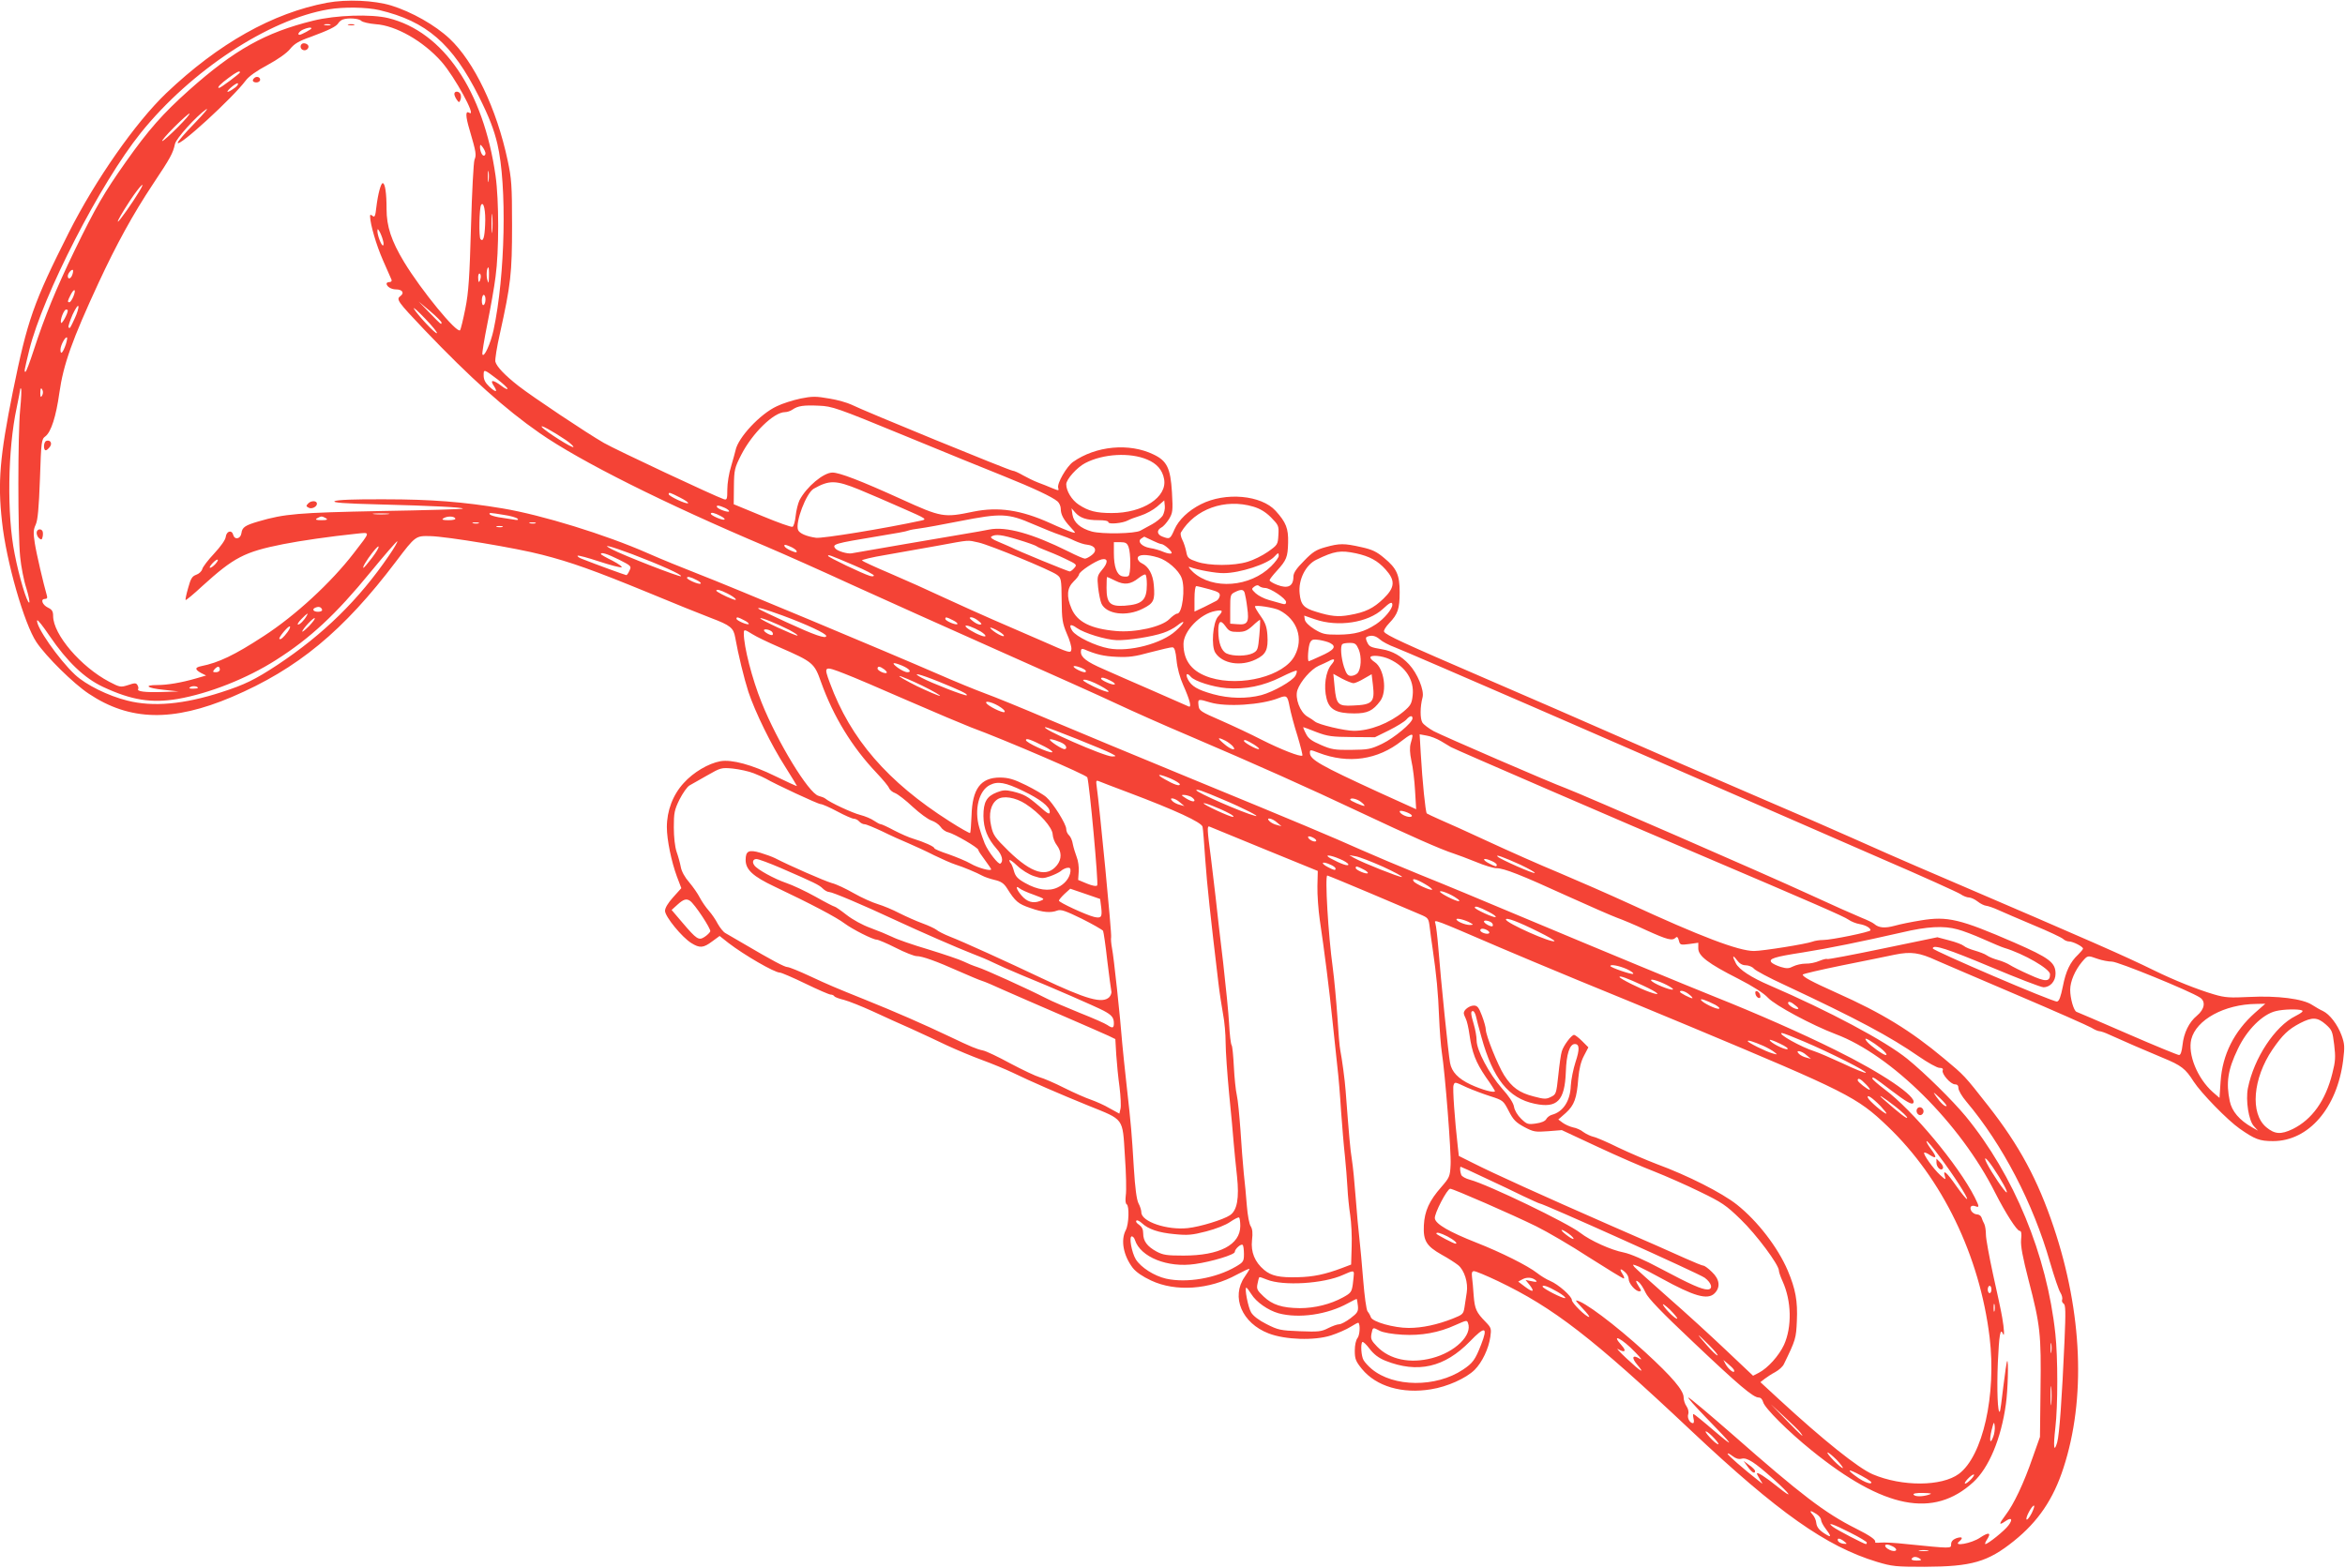 <?xml version="1.0" standalone="no"?>
<!DOCTYPE svg PUBLIC "-//W3C//DTD SVG 20010904//EN"
 "http://www.w3.org/TR/2001/REC-SVG-20010904/DTD/svg10.dtd">
<svg version="1.0" xmlns="http://www.w3.org/2000/svg"
 width="1280pt" height="856pt" viewBox="0 0 1280 856"
 preserveAspectRatio="xMidYMid meet">
<g transform="translate(0,856) scale(0.1,-0.1)"
fill="#f44336" stroke="none">
<path d="M1785 8545 c-297 -56 -592 -222 -878 -494 -167 -160 -385 -471 -531
-760 -194 -385 -226 -477 -306 -870 -71 -353 -83 -495 -59 -709 23 -217 121
-558 188 -658 53 -79 202 -226 285 -281 224 -150 459 -155 782 -18 358 153
608 359 896 740 106 140 107 140 187 138 90 -2 470 -65 611 -102 156 -40 280
-84 575 -205 137 -57 293 -120 346 -140 106 -40 123 -54 132 -106 16 -91 49
-226 72 -297 37 -111 125 -291 201 -409 35 -56 64 -103 64 -105 0 -3 -53 22
-117 53 -128 63 -239 93 -301 82 -65 -12 -147 -60 -200 -119 -59 -64 -92 -151
-92 -241 0 -69 25 -189 55 -270 l24 -63 -45 -50 c-28 -31 -44 -58 -44 -74 0
-31 93 -145 144 -176 45 -28 65 -27 113 9 l41 30 48 -38 c86 -66 251 -162 281
-162 8 0 71 -27 139 -60 68 -33 130 -60 138 -60 8 0 17 -4 20 -9 3 -5 27 -14
53 -20 26 -7 97 -35 158 -63 60 -28 155 -71 210 -95 55 -25 143 -66 195 -91
52 -24 138 -60 190 -79 52 -19 127 -50 165 -68 103 -50 262 -119 415 -181 198
-80 187 -64 200 -273 7 -96 9 -194 5 -217 -3 -26 -2 -45 5 -49 15 -9 12 -109
-5 -141 -29 -55 -13 -139 38 -206 18 -23 53 -47 100 -69 134 -63 319 -50 468
32 38 20 69 35 69 31 0 -3 -12 -23 -26 -43 -76 -110 -15 -253 131 -309 91 -35
250 -40 340 -11 37 12 85 33 107 47 22 14 41 24 43 22 11 -11 7 -68 -5 -83 -9
-11 -15 -39 -15 -69 0 -45 5 -58 39 -100 78 -95 220 -137 377 -111 89 14 191
60 238 106 41 41 77 116 86 181 6 43 5 49 -25 80 -52 53 -60 71 -66 144 -2 38
-7 84 -9 101 -3 25 0 33 11 33 9 0 67 -24 130 -54 303 -145 515 -308 1054
-816 476 -448 738 -633 1015 -717 83 -25 103 -27 260 -27 257 1 345 26 488
141 132 106 215 228 270 398 123 376 104 847 -53 1315 -87 259 -187 445 -357
662 -132 168 -129 165 -243 260 -181 151 -335 246 -586 358 -138 62 -184 87
-184 99 0 4 96 26 213 50 116 23 247 50 290 59 88 18 135 11 228 -32 30 -13
225 -97 434 -186 209 -89 394 -171 411 -181 17 -11 37 -19 44 -19 7 0 31 -8
54 -19 70 -32 197 -87 291 -126 102 -42 124 -59 169 -130 41 -63 185 -211 251
-257 83 -58 109 -68 182 -68 194 0 350 180 383 442 9 74 8 89 -9 136 -22 59
-64 114 -101 132 -14 6 -41 22 -60 34 -50 33 -189 51 -343 43 -105 -5 -132 -4
-192 14 -92 27 -219 78 -325 130 -163 80 -338 157 -1137 500 -216 92 -447 194
-515 225 -68 31 -312 137 -543 236 -231 99 -557 241 -725 315 -168 74 -498
218 -735 320 -447 193 -539 235 -550 254 -4 6 9 27 28 47 47 49 57 78 57 169
0 94 -16 130 -84 186 -41 35 -66 47 -126 60 -93 21 -118 21 -194 0 -51 -14
-71 -26 -118 -75 -42 -42 -58 -66 -58 -86 0 -53 -30 -68 -89 -45 -23 9 -41 20
-41 25 0 5 17 27 39 51 54 59 60 76 62 154 2 78 -11 111 -68 174 -78 86 -274
104 -408 36 -69 -35 -121 -85 -144 -137 -23 -53 -26 -55 -65 -40 -31 11 -34
35 -7 50 11 5 29 26 42 46 20 34 22 44 16 147 -8 131 -27 171 -101 206 -132
64 -314 47 -439 -41 -35 -25 -88 -117 -81 -141 5 -17 4 -17 -33 -2 -21 9 -56
23 -78 31 -21 8 -58 26 -81 39 -24 14 -49 25 -56 25 -16 0 -821 330 -881 361
-21 10 -75 26 -120 33 -74 13 -92 13 -158 0 -41 -9 -99 -27 -129 -42 -91 -42
-211 -171 -225 -240 -2 -10 -13 -49 -24 -87 -12 -37 -21 -94 -21 -127 0 -54
-2 -59 -20 -53 -46 15 -590 270 -654 307 -97 56 -386 249 -466 311 -75 59
-118 104 -126 132 -3 11 8 81 25 155 59 267 66 326 66 590 0 219 -3 256 -24
354 -60 283 -183 539 -317 665 -79 74 -206 146 -319 181 -92 28 -242 35 -350
15z m285 -40 c258 -61 399 -183 544 -472 56 -112 82 -179 101 -259 53 -227 43
-718 -21 -1016 -16 -74 -53 -155 -61 -132 -2 6 10 80 27 165 17 85 38 201 45
259 19 138 19 417 0 550 -66 465 -285 787 -585 861 -93 23 -286 17 -411 -14
-260 -64 -429 -158 -678 -380 -142 -127 -220 -215 -345 -392 -117 -166 -163
-244 -280 -485 -101 -209 -161 -355 -222 -542 -21 -65 -41 -118 -45 -118 -8 0
-7 5 21 120 74 299 389 912 608 1184 273 340 700 621 1026 675 82 14 206 12
276 -4z m-98 -59 c8 -7 42 -15 78 -18 111 -7 260 -92 360 -205 72 -82 194
-305 152 -279 -22 14 -22 -16 2 -96 35 -119 37 -134 26 -160 -5 -13 -14 -176
-19 -363 -8 -278 -13 -360 -31 -450 -12 -60 -25 -114 -29 -118 -18 -18 -211
217 -305 372 -70 116 -96 195 -96 290 0 87 -8 141 -21 141 -10 0 -26 -58 -35
-133 -5 -47 -9 -55 -20 -46 -11 9 -14 8 -14 -2 1 -44 34 -157 70 -239 23 -52
44 -101 47 -107 3 -7 -2 -13 -11 -13 -9 0 -16 -4 -16 -8 0 -16 25 -32 51 -32
35 0 48 -19 25 -36 -25 -18 -17 -29 130 -184 252 -264 442 -434 629 -564 221
-154 682 -385 1240 -621 94 -40 305 -134 470 -210 165 -75 523 -236 795 -357
272 -121 563 -251 645 -290 83 -39 260 -118 395 -175 370 -158 647 -282 935
-418 269 -127 441 -203 510 -225 22 -7 77 -28 122 -46 45 -19 95 -34 111 -34
41 0 131 -35 387 -152 121 -55 243 -108 270 -118 28 -10 101 -40 162 -69 115
-52 141 -59 160 -40 7 7 12 3 17 -16 6 -24 9 -25 56 -19 l50 7 0 -31 c0 -41
53 -82 219 -166 80 -41 139 -79 161 -103 39 -42 241 -150 370 -199 304 -114
681 -488 870 -865 57 -112 119 -209 134 -209 9 0 12 -14 8 -48 -3 -35 8 -93
41 -222 64 -245 69 -295 65 -596 l-3 -259 -39 -110 c-49 -143 -104 -258 -149
-317 -38 -50 -38 -59 1 -32 32 22 40 9 15 -24 -20 -28 -112 -102 -126 -102 -4
0 0 11 9 25 25 38 10 42 -38 10 -47 -32 -150 -50 -114 -21 25 21 16 29 -18 17
-17 -7 -26 -18 -26 -32 0 -24 5 -24 -244 1 -60 7 -124 10 -142 8 -18 -2 -31
-1 -29 3 7 11 -27 35 -105 74 -168 84 -300 185 -674 514 -126 110 -234 201
-240 201 -6 0 37 -48 94 -107 156 -160 167 -177 47 -75 -59 51 -110 92 -113
92 -4 0 -3 -11 0 -25 4 -14 2 -25 -3 -25 -17 0 -33 29 -26 49 4 12 0 30 -9 43
-9 12 -16 34 -16 49 0 38 -63 112 -209 246 -165 151 -341 283 -378 283 -4 0
13 -20 37 -45 24 -25 39 -45 34 -45 -17 0 -94 76 -94 92 0 21 -74 86 -119 105
-20 8 -52 28 -71 43 -51 40 -197 113 -332 166 -147 58 -222 101 -226 132 -4
25 67 162 84 162 16 0 339 -141 469 -205 61 -30 191 -106 289 -170 99 -63 184
-115 189 -115 5 0 2 11 -7 25 -19 29 -11 33 16 8 10 -9 18 -25 18 -36 0 -24
37 -67 58 -67 12 0 12 4 -2 25 -20 31 -20 41 0 24 9 -7 25 -32 36 -56 14 -31
88 -108 260 -270 250 -237 328 -303 358 -303 11 0 20 -10 24 -25 8 -32 137
-161 265 -264 393 -318 665 -372 882 -173 85 78 152 237 178 426 11 76 15 244
7 235 -3 -3 -12 -65 -21 -139 -8 -73 -17 -135 -19 -137 -12 -12 -17 119 -11
267 7 154 14 193 28 158 9 -23 7 27 -4 88 -5 32 -28 138 -50 236 -21 97 -39
195 -39 217 0 23 -4 49 -9 59 -5 9 -12 25 -15 35 -3 9 -14 17 -25 17 -11 0
-25 9 -31 19 -11 22 0 34 24 25 21 -8 20 -1 -5 49 -89 176 -340 477 -491 589
-37 28 -68 55 -68 60 0 12 11 5 100 -63 87 -66 117 -83 124 -70 21 33 -171
163 -427 289 -185 92 -431 200 -657 290 -162 65 -614 252 -1055 437 -192 81
-442 185 -555 230 -113 46 -257 107 -320 135 -159 71 -334 145 -930 390 -283
116 -632 262 -775 322 -143 61 -300 125 -350 143 -49 18 -164 65 -255 105
-278 121 -1146 484 -1305 545 -82 32 -208 83 -280 115 -229 101 -576 208 -790
244 -215 36 -391 50 -645 50 -167 1 -261 -3 -273 -10 -14 -8 48 -13 245 -18
282 -7 461 -16 454 -23 -3 -3 -204 -9 -448 -13 -452 -9 -525 -15 -668 -57 -72
-21 -88 -32 -92 -63 -4 -32 -37 -40 -45 -10 -8 29 -37 21 -41 -12 -2 -16 -27
-51 -63 -90 -33 -35 -62 -73 -65 -85 -3 -12 -18 -26 -33 -31 -22 -8 -30 -20
-44 -72 -10 -34 -16 -64 -14 -66 2 -2 44 32 92 77 172 156 229 186 440 228 96
19 255 42 399 57 80 8 81 16 -13 -106 -124 -161 -319 -341 -492 -453 -159
-104 -246 -145 -341 -164 -35 -7 -35 -18 -1 -37 l28 -14 -55 -16 c-80 -23
-156 -36 -211 -36 -78 0 -57 -17 34 -26 l82 -9 -90 -3 c-93 -3 -139 3 -131 16
3 4 1 14 -4 22 -7 12 -15 12 -50 0 -41 -13 -45 -13 -104 18 -154 81 -306 258
-306 359 0 25 -6 35 -27 45 -32 15 -44 48 -18 48 11 0 15 6 11 18 -18 62 -57
228 -66 286 -9 58 -8 74 5 102 11 24 17 87 23 249 7 207 8 217 30 233 31 24
58 108 76 237 22 156 70 290 214 601 97 209 188 375 297 539 96 144 109 168
120 219 6 30 116 151 170 189 17 11 -12 -23 -62 -75 -51 -52 -93 -101 -93
-107 0 -31 302 246 371 339 17 23 59 53 119 85 57 31 104 64 123 87 23 29 48
44 114 67 99 37 139 56 150 75 4 7 15 16 23 19 29 11 89 7 102 -7z m-169 -23
c-7 -2 -21 -2 -30 0 -10 3 -4 5 12 5 17 0 24 -2 18 -5z m-103 -18 c0 -5 -55
-35 -65 -35 -14 0 -3 18 18 28 24 11 47 15 47 7z m-390 -240 c0 -6 -105 -85
-114 -85 -14 0 7 22 52 55 44 33 62 41 62 30z m-25 -82 c-42 -31 -59 -33 -27
-3 19 17 37 28 40 25 4 -4 -2 -13 -13 -22z m-315 -218 c-41 -41 -79 -75 -84
-75 -6 0 23 34 64 75 41 41 79 75 84 75 6 0 -23 -34 -64 -75z m1680 -142 c0
-7 -4 -13 -9 -13 -10 0 -21 25 -21 48 1 15 3 14 15 -2 8 -11 15 -26 15 -33z
m17 -150 c-2 -16 -4 -5 -4 22 0 28 2 40 4 28 2 -13 2 -35 0 -50z m-1908 -60
c-33 -56 -109 -163 -115 -163 -6 0 22 48 69 120 53 79 88 112 46 43z m1889
-180 c-3 -71 -11 -94 -25 -79 -10 10 -7 171 3 187 14 23 26 -34 22 -108z m39
-35 c-2 -24 -4 -5 -4 42 0 47 2 66 4 43 2 -24 2 -62 0 -85z m-597 -49 c5 -16
5 -29 0 -29 -9 0 -30 55 -30 79 1 13 2 13 11 -2 6 -10 15 -32 19 -48z m579
-196 c-1 -42 -2 -44 -9 -21 -7 25 -3 68 6 68 2 0 4 -21 3 -47z m-2274 8 c-7
-23 -25 -29 -25 -8 0 14 21 39 28 33 2 -3 1 -14 -3 -25z m2228 -21 c-7 -28
-13 -25 -13 6 0 14 4 23 9 20 5 -3 7 -15 4 -26z m-2223 -100 c-7 -16 -16 -30
-21 -30 -12 0 -11 6 7 41 20 39 31 30 14 -11z m2250 -14 c0 -14 -4 -28 -10
-31 -6 -4 -10 7 -10 24 0 17 5 31 10 31 6 0 10 -11 10 -24z m-240 -127 c0 -14
-2 -12 -65 53 l-60 62 63 -53 c34 -29 62 -57 62 -62z m-2001 25 c-27 -58 -27
-59 -35 -51 -3 3 7 34 22 69 16 34 30 55 32 46 2 -9 -7 -38 -19 -64z m1976
-83 c-7 -7 -109 103 -126 134 -5 11 22 -13 61 -54 39 -40 68 -76 65 -80z
m-2015 124 c0 -18 -33 -78 -37 -67 -6 16 16 72 28 72 5 0 9 -2 9 -5z m-11
-186 c-16 -46 -29 -59 -29 -28 0 24 28 75 36 66 2 -2 -1 -19 -7 -38z m2359
-192 c28 -22 52 -44 52 -49 0 -6 -15 1 -34 16 -45 34 -64 34 -41 0 24 -37 13
-39 -24 -5 -22 21 -31 38 -31 61 0 36 0 36 78 -23z m-2608 -163 c-13 -136 -13
-676 0 -804 5 -52 20 -130 34 -172 13 -43 20 -78 15 -78 -12 0 -55 141 -79
266 -43 213 -38 570 11 798 10 49 19 94 19 99 0 6 2 8 5 5 3 -3 1 -54 -5 -114z
m123 103 c3 -8 1 -20 -4 -28 -6 -10 -9 -7 -9 14 0 29 5 35 13 14z m4703 -245
c214 -88 458 -188 542 -221 164 -66 266 -114 295 -139 9 -8 17 -26 17 -39 0
-32 15 -60 54 -102 30 -33 30 -33 6 -26 -14 4 -68 26 -120 50 -158 71 -280 89
-415 62 -164 -34 -174 -33 -400 70 -218 99 -333 143 -371 143 -49 0 -142 -78
-180 -151 -8 -17 -18 -56 -21 -86 -3 -30 -11 -57 -17 -59 -7 -3 -82 24 -166
59 l-155 64 1 97 c1 92 4 102 40 173 61 119 178 233 239 233 11 0 30 6 41 14
29 20 60 25 145 21 71 -3 96 -11 465 -163z m-1848 -24 c23 -16 42 -33 42 -38
0 -12 -153 85 -172 108 -14 18 57 -21 130 -70z m3174 -107 c53 -22 83 -57 92
-106 19 -99 -116 -187 -286 -186 -85 0 -127 11 -180 46 -38 25 -68 75 -68 111
0 27 59 93 104 116 98 51 245 59 338 19z m-1572 -164 c58 -24 165 -70 239
-103 128 -56 132 -59 100 -66 -198 -43 -541 -99 -575 -94 -51 7 -91 24 -98 43
-16 41 45 202 86 225 85 48 120 47 248 -5z m-979 -43 c28 -14 48 -28 45 -31
-8 -8 -106 38 -106 49 0 12 6 10 61 -18z m2635 -100 c-9 -13 -35 -34 -57 -46
-23 -13 -52 -29 -64 -35 -30 -17 -209 -20 -265 -5 -62 17 -99 49 -106 92 l-5
35 19 -22 c27 -31 63 -43 128 -43 34 0 54 -4 54 -11 0 -13 78 -6 107 10 10 6
41 17 69 26 29 9 69 31 90 49 l39 34 3 -30 c2 -16 -4 -40 -12 -54z m495 50
c37 -11 67 -29 97 -59 41 -42 43 -46 40 -96 -3 -52 -4 -54 -58 -92 -30 -21
-79 -45 -110 -54 -74 -23 -210 -23 -276 0 -47 16 -53 21 -59 55 -4 20 -13 49
-21 64 -8 16 -12 34 -8 41 77 128 240 187 395 141z m-2886 -6 c14 -6 25 -15
25 -19 0 -10 -58 10 -66 22 -7 12 10 11 41 -3z m-1837 -35 c-21 -2 -55 -2 -75
0 -21 2 -4 4 37 4 41 0 58 -2 38 -4z m632 -4 c36 -5 70 -15 75 -21 7 -7 0 -9
-25 -4 -19 3 -54 8 -78 12 -23 4 -45 11 -48 15 -7 11 -3 11 76 -2z m1183 -6
c18 -9 27 -18 20 -20 -12 -4 -73 23 -73 32 0 10 21 5 53 -12z m1707 -45 c58
-25 123 -51 145 -58 22 -7 58 -21 80 -32 22 -10 53 -21 70 -22 44 -5 56 -32
25 -56 -14 -11 -31 -20 -38 -20 -7 0 -47 17 -90 39 -197 98 -340 138 -432 120
-25 -5 -85 -16 -135 -24 -74 -12 -573 -98 -617 -106 -22 -4 -76 12 -88 26 -20
24 -5 28 225 66 109 18 161 27 175 33 8 3 35 8 60 11 25 3 124 21 220 40 225
44 262 43 400 -17z m-3860 32 c11 -7 4 -10 -25 -10 -29 0 -36 3 -25 10 8 5 20
10 25 10 6 0 17 -5 25 -10z m705 0 c4 -6 -11 -10 -37 -10 -31 0 -39 3 -28 10
20 13 57 13 65 0z m128 -27 c-7 -2 -21 -2 -30 0 -10 3 -4 5 12 5 17 0 24 -2
18 -5z m310 0 c-7 -2 -21 -2 -30 0 -10 3 -4 5 12 5 17 0 24 -2 18 -5z m-180
-20 c-7 -2 -21 -2 -30 0 -10 3 -4 5 12 5 17 0 24 -2 18 -5z m2816 -70 c47 -14
91 -30 97 -34 6 -5 28 -15 50 -23 21 -8 70 -28 107 -46 65 -31 67 -33 51 -51
-9 -11 -21 -19 -25 -19 -9 0 -292 116 -318 131 -9 4 -40 18 -69 30 -37 15 -49
25 -40 30 22 14 56 10 147 -18z m729 -3 c22 -11 45 -20 50 -20 16 0 62 -41 57
-50 -3 -5 -22 -2 -42 6 -20 9 -54 19 -76 22 -46 8 -71 37 -47 52 8 5 15 10 16
10 0 0 19 -9 42 -20z m-4164 -82 c-165 -242 -359 -432 -611 -599 -122 -80
-177 -107 -304 -148 -204 -66 -373 -82 -514 -46 -105 26 -226 86 -285 141 -90
84 -217 267 -207 297 2 6 32 -32 67 -84 97 -142 190 -231 292 -279 156 -73
265 -90 408 -66 172 30 379 112 537 213 186 118 327 249 515 479 78 95 144
171 147 169 2 -3 -18 -38 -45 -77z m3218 70 c62 -14 392 -150 427 -176 23 -17
25 -23 26 -138 1 -106 4 -126 28 -183 16 -35 27 -74 25 -86 -3 -23 -7 -22
-163 47 -88 38 -207 90 -265 115 -58 25 -175 78 -260 117 -85 40 -221 101
-303 136 -81 34 -149 66 -152 70 -2 4 55 18 128 30 72 13 200 35 282 50 185
34 163 32 227 18z m818 -24 c13 -34 13 -151 -1 -159 -5 -4 -21 -4 -34 -1 -29
8 -45 51 -45 127 l0 59 35 0 c29 0 37 -5 45 -26z m-1812 -22 c3 -10 -3 -10
-29 1 -18 7 -35 19 -37 25 -3 10 3 10 29 -1 18 -7 35 -19 37 -25z m-2317 -37
c-23 -30 -44 -55 -47 -55 -8 0 17 42 49 83 46 59 45 34 -2 -28z m1421 19 c152
-58 273 -112 265 -120 -6 -6 -315 114 -377 147 -60 31 -17 21 112 -27z m3950
5 c73 -16 118 -40 161 -88 54 -60 52 -98 -11 -159 -55 -53 -99 -75 -187 -90
-60 -11 -101 -7 -181 18 -68 20 -84 39 -90 100 -8 75 33 156 91 184 99 48 131
53 217 35z m-4024 -34 c67 -34 70 -36 58 -60 -6 -14 -14 -25 -17 -25 -5 0
-165 58 -243 89 -16 6 -26 14 -23 17 3 3 56 -11 116 -31 61 -20 117 -35 124
-32 6 2 -16 18 -50 36 -35 17 -63 33 -63 36 0 12 33 2 98 -30z m3602 20 c0 -8
-18 -33 -41 -56 -115 -115 -319 -130 -426 -33 -23 22 -30 33 -18 28 44 -16
143 -34 185 -33 87 0 240 50 276 90 21 23 24 23 24 4z m-2317 -52 c59 -25 107
-50 107 -55 0 -5 -10 -6 -22 -2 -40 12 -228 102 -228 109 0 8 5 7 143 -52z
m1659 43 c50 -15 112 -69 128 -112 21 -55 4 -194 -24 -194 -8 0 -27 -14 -43
-30 -41 -42 -186 -75 -292 -65 -136 12 -211 49 -242 122 -29 67 -25 113 11
148 17 16 30 34 30 39 0 15 88 73 123 82 36 8 37 -17 1 -59 -24 -29 -26 -36
-20 -94 4 -35 12 -74 18 -88 27 -59 138 -73 226 -28 60 30 67 45 60 129 -5 59
-29 102 -66 119 -12 5 -22 18 -22 27 0 22 47 24 112 4z m-5147 -36 c-10 -11
-23 -20 -28 -20 -6 0 0 11 13 25 27 29 42 25 15 -5z m5085 -111 c0 -86 -25
-109 -122 -116 -79 -5 -98 14 -98 97 0 33 1 60 3 60 2 0 22 -9 46 -21 49 -24
82 -20 126 15 17 13 33 22 37 19 5 -2 8 -27 8 -54z m-2457 24 c18 -9 27 -18
20 -20 -12 -4 -73 23 -73 32 0 10 21 5 53 -12z m3102 -43 c29 0 115 -58 115
-77 0 -11 -6 -14 -22 -9 -13 4 -45 13 -71 20 -26 7 -59 24 -73 37 -23 22 -24
24 -8 36 12 9 21 10 28 3 5 -5 20 -10 31 -10z m-304 -7 c50 -14 59 -20 57 -36
-2 -11 -10 -23 -18 -27 -8 -5 -39 -19 -67 -34 l-53 -25 0 69 c0 41 4 70 10 70
6 0 37 -8 71 -17z m-2631 -23 c46 -23 64 -45 26 -30 -37 14 -86 40 -86 45 0
10 22 4 60 -15z m2824 3 c3 -10 10 -46 14 -81 11 -79 2 -95 -53 -90 l-40 3 0
80 c0 75 1 80 25 92 34 17 48 16 54 -4z m806 -65 c0 -23 -44 -76 -89 -106 -65
-42 -114 -56 -207 -57 -73 0 -85 3 -130 30 -30 19 -50 39 -52 53 l-3 21 58
-20 c126 -44 290 -19 372 57 38 36 51 41 51 22z m-616 -30 c97 -50 133 -155
83 -248 -58 -111 -293 -171 -460 -120 -99 31 -147 90 -147 184 0 70 91 165
173 180 42 8 46 2 16 -30 -29 -31 -39 -162 -15 -198 39 -60 139 -76 221 -36
56 27 68 54 63 133 -3 44 -11 67 -36 102 -18 25 -32 49 -32 54 0 10 105 -6
134 -21z m-5226 4 c2 -7 -7 -12 -22 -12 -27 0 -35 15 -13 23 17 7 30 3 35 -11z
m2515 -33 c130 -48 237 -98 237 -111 0 -18 -65 5 -215 74 -82 38 -152 71 -154
74 -12 12 30 0 132 -37z m-2599 -1 c-13 -24 -37 -48 -47 -48 -6 0 2 14 18 30
31 32 41 38 29 18z m13 -56 c-20 -20 -37 -34 -37 -30 0 13 62 79 68 73 3 -3
-11 -22 -31 -43z m2374 32 c17 -8 28 -18 26 -21 -7 -7 -67 19 -67 29 0 11 7
10 41 -8z m247 -53 c31 -17 51 -30 44 -31 -15 0 -202 86 -202 94 0 8 89 -28
158 -63z m893 53 c17 -8 28 -18 25 -21 -7 -8 -66 17 -66 28 0 12 6 11 41 -7z
m140 -4 c19 -15 20 -19 8 -20 -9 0 -27 9 -40 20 -19 15 -20 19 -8 20 9 0 27
-9 40 -20z m1533 -79 c-7 -77 -9 -83 -35 -97 -34 -17 -108 -18 -143 -2 -29 13
-46 59 -46 125 0 54 13 61 40 23 18 -26 28 -30 66 -30 37 0 51 6 82 34 20 19
38 33 40 32 1 -2 0 -40 -4 -85z m-456 25 c-76 -70 -255 -117 -366 -96 -72 13
-178 64 -199 96 -21 33 -10 41 24 16 41 -29 159 -65 218 -67 62 -2 195 19 255
40 25 8 59 26 75 39 49 39 44 18 -7 -28z m-1066 -3 c35 -22 37 -36 1 -22 -37
14 -83 42 -83 51 0 9 42 -6 82 -29z m-3782 -3 c-22 -30 -39 -45 -45 -38 -6 6
45 68 56 68 6 0 1 -13 -11 -30z m3910 -21 c0 -11 -55 19 -73 40 -7 8 6 5 31
-8 23 -12 42 -26 42 -32z m-1264 19 c3 -5 4 -12 1 -14 -7 -7 -47 15 -47 25 0
11 38 2 46 -11z m-108 -11 c20 -13 87 -45 147 -71 183 -80 190 -86 227 -191
67 -187 169 -354 303 -495 34 -36 65 -73 68 -83 4 -9 18 -22 33 -27 15 -6 58
-39 96 -75 38 -35 84 -69 103 -75 18 -6 40 -21 49 -34 8 -13 27 -27 42 -30 35
-9 164 -84 164 -96 0 -5 16 -29 35 -54 19 -26 35 -49 35 -52 0 -12 -71 7 -112
31 -24 14 -78 36 -120 51 -43 14 -78 29 -78 33 0 9 -56 34 -115 52 -22 6 -69
27 -104 45 -35 19 -68 34 -73 34 -6 0 -22 9 -37 19 -15 11 -49 25 -76 32 -43
11 -164 67 -190 89 -6 5 -22 11 -37 15 -54 14 -224 293 -311 510 -52 129 -97
305 -97 377 0 23 3 23 48 -5z m3424 -28 c13 -12 51 -32 84 -44 32 -12 374
-160 759 -327 385 -168 878 -383 1095 -477 217 -95 577 -252 800 -349 223 -96
417 -184 432 -194 14 -10 35 -18 46 -18 10 0 32 -10 47 -22 15 -12 36 -22 46
-23 10 -1 40 -11 66 -23 26 -12 113 -49 193 -83 80 -33 152 -67 161 -75 8 -8
23 -14 33 -14 21 0 76 -28 76 -39 0 -4 -12 -18 -26 -32 -44 -41 -68 -91 -84
-174 -12 -58 -20 -81 -32 -83 -20 -4 -678 278 -678 290 0 24 82 -3 318 -102
143 -60 272 -110 286 -110 37 0 66 33 66 74 0 61 -33 86 -225 170 -297 129
-365 145 -510 121 -50 -8 -114 -21 -142 -29 -55 -15 -88 -12 -113 10 -8 7 -40
22 -70 34 -30 12 -163 71 -295 132 -221 102 -1229 541 -1319 575 -80 29 -673
286 -720 311 -27 15 -55 36 -62 47 -13 21 -13 86 1 138 10 38 -28 131 -74 180
-42 45 -91 73 -146 82 -65 11 -71 14 -83 40 -8 18 -8 25 1 29 25 10 46 5 69
-15z m-271 -20 c36 -19 22 -38 -55 -72 -32 -15 -60 -27 -62 -27 -9 0 -3 83 7
102 9 17 17 19 51 14 22 -4 49 -11 59 -17z m156 -36 c16 -40 13 -104 -7 -128
-7 -8 -23 -15 -35 -15 -18 0 -26 10 -39 49 -16 51 -21 113 -9 124 3 4 22 7 40
7 30 0 36 -5 50 -37z m-995 -57 c4 -43 18 -95 36 -135 37 -83 48 -126 30 -118
-7 3 -96 42 -198 87 -102 44 -222 97 -267 117 -92 40 -123 64 -123 94 0 16 4
19 18 14 65 -28 107 -38 177 -41 66 -3 99 1 185 25 58 15 112 28 120 27 11 -1
17 -20 22 -70z m1163 5 c88 -41 135 -114 126 -197 -5 -46 -11 -56 -50 -89 -78
-64 -183 -105 -271 -105 -50 0 -194 34 -213 51 -7 6 -25 18 -41 27 -40 24 -69
101 -54 145 17 48 74 113 116 132 20 9 45 20 54 25 33 19 40 10 15 -19 -31
-37 -43 -119 -26 -185 15 -60 54 -81 151 -81 72 0 102 14 142 68 39 53 21 178
-30 212 -13 8 -24 20 -24 25 0 16 62 11 105 -9z m-2661 -35 c40 -17 55 -36 29
-36 -11 0 -34 11 -53 25 -38 28 -27 32 24 11z m1002 -27 c3 -5 1 -9 -5 -9 -17
0 -61 23 -61 31 0 10 58 -10 66 -22z m-4726 6 c0 -9 -9 -15 -21 -15 -18 0 -19
2 -9 15 7 8 16 15 21 15 5 0 9 -7 9 -15z m3626 1 c10 -8 17 -16 14 -19 -8 -8
-50 11 -50 23 0 14 13 13 36 -4z m-214 -25 c40 -15 195 -81 343 -146 149 -65
304 -130 345 -146 187 -69 631 -260 635 -273 12 -36 62 -582 54 -590 -5 -6
-27 -2 -56 10 l-48 20 3 45 c2 25 -3 61 -11 80 -7 19 -17 50 -21 70 -3 21 -13
42 -21 49 -8 7 -15 22 -15 34 0 27 -72 142 -109 174 -14 13 -64 42 -110 65
-69 34 -96 41 -142 42 -106 0 -152 -61 -156 -209 -2 -49 -5 -91 -8 -94 -2 -2
-53 26 -112 64 -338 215 -541 450 -653 755 -35 94 -33 95 82 50z m2459 -10
c-16 -29 -120 -88 -186 -106 -81 -21 -176 -19 -263 5 -86 24 -118 43 -138 81
-15 30 -5 39 16 14 20 -24 121 -56 195 -62 104 -8 200 12 297 60 46 23 84 39
86 35 2 -4 -1 -16 -7 -27z m-1948 -32 c116 -47 161 -68 154 -75 -6 -6 -196 68
-247 96 -59 32 -14 22 93 -21z m2265 -9 c8 0 34 11 57 25 l42 24 7 -59 c11
-94 -2 -108 -111 -112 -79 -4 -89 6 -98 100 l-7 73 47 -26 c27 -14 55 -25 63
-25z m-2353 -14 c61 -30 103 -55 95 -55 -8 0 -64 24 -125 53 -60 30 -103 55
-95 55 8 0 65 -24 125 -53z m1028 27 c18 -9 27 -18 20 -20 -12 -4 -73 23 -73
32 0 10 21 5 53 -12z m-61 -25 c83 -44 54 -48 -35 -5 -50 25 -65 36 -48 36 13
1 50 -13 83 -31z m-4922 -14 c0 -2 -12 -4 -27 -4 -21 0 -24 3 -14 9 13 8 41 5
41 -5z m5959 -101 c6 -32 25 -104 43 -160 17 -57 29 -105 27 -108 -10 -9 -117
33 -222 86 -56 29 -156 76 -222 105 -113 49 -120 54 -123 83 -4 36 -2 36 64
16 87 -26 279 -14 374 24 43 17 48 13 59 -46z m-1575 -6 c16 -11 25 -22 18
-25 -13 -4 -88 33 -98 49 -11 18 44 2 80 -24z m2246 -59 c0 -24 -100 -107
-166 -139 -63 -30 -77 -32 -169 -33 -88 -1 -108 2 -165 27 -51 22 -69 35 -82
62 -10 19 -16 35 -14 35 2 0 35 -12 72 -27 61 -23 84 -26 194 -27 l125 -1 77
38 c42 21 84 47 94 58 19 22 34 25 34 7z m-1833 -112 c87 -35 172 -70 188 -79
30 -16 30 -16 5 -17 -42 0 -403 158 -363 160 6 0 83 -29 170 -64z m1833 16 c0
-4 -4 -22 -10 -41 -6 -23 -5 -51 4 -95 8 -33 17 -107 20 -163 l6 -101 -203 92
c-322 148 -377 179 -377 216 0 18 1 18 48 0 162 -62 322 -39 453 65 44 34 59
41 59 27z m155 -28 c22 -13 47 -28 55 -33 16 -10 950 -414 1355 -586 624 -266
792 -339 815 -356 14 -10 41 -21 60 -24 34 -6 60 -21 60 -34 0 -9 -214 -53
-259 -53 -19 0 -45 -4 -58 -9 -34 -13 -272 -51 -319 -51 -84 0 -292 79 -684
260 -107 49 -278 124 -380 167 -102 42 -275 119 -385 170 -110 51 -229 105
-265 120 -36 16 -68 31 -72 34 -7 7 -24 172 -33 329 l-6 103 38 -7 c21 -3 56
-17 78 -30z m-2163 -30 c29 -15 48 -29 41 -31 -16 -6 -143 53 -143 66 0 13 26
4 102 -35z m106 13 c15 -11 16 -27 2 -27 -14 0 -80 43 -80 52 0 8 60 -11 78
-25z m881 19 c15 -8 33 -22 40 -30 24 -29 -12 -19 -49 14 -38 32 -35 38 9 16z
m156 -21 c22 -14 33 -25 25 -25 -16 0 -80 36 -80 45 0 10 15 4 55 -20z m-2730
-157 c28 -11 57 -24 65 -29 49 -29 285 -139 299 -139 9 0 50 -18 91 -40 41
-22 82 -40 91 -40 9 0 22 -7 29 -15 7 -8 20 -15 29 -15 9 0 52 -18 97 -39 44
-22 109 -51 145 -66 35 -15 98 -44 139 -65 41 -20 93 -43 115 -50 42 -13 116
-44 149 -62 11 -6 40 -16 65 -22 35 -8 51 -19 68 -46 45 -72 61 -85 126 -107
70 -25 112 -28 149 -14 19 7 45 -2 133 -45 60 -30 112 -60 116 -66 3 -7 14
-80 23 -163 10 -82 20 -157 22 -166 3 -9 -3 -24 -11 -33 -38 -37 -125 -12
-370 104 -183 87 -429 199 -499 226 -33 13 -66 30 -75 38 -9 7 -43 23 -76 35
-33 12 -89 37 -125 55 -36 19 -89 41 -119 50 -30 9 -88 35 -130 59 -42 24 -96
50 -121 56 -39 11 -233 96 -310 136 -14 7 -49 20 -79 29 -64 19 -81 10 -81
-39 0 -53 40 -90 159 -146 198 -94 337 -167 383 -202 42 -31 152 -87 173 -87
8 0 56 -20 105 -45 49 -25 100 -45 113 -45 31 0 109 -28 232 -83 55 -24 111
-48 125 -52 14 -4 68 -27 120 -51 52 -23 194 -85 315 -137 121 -52 236 -103
256 -112 l37 -18 5 -86 c3 -47 11 -127 18 -177 6 -50 9 -103 5 -118 l-6 -26
-53 29 c-28 17 -74 37 -102 47 -27 9 -93 38 -145 64 -53 27 -114 53 -136 59
-21 6 -93 40 -159 75 -66 36 -133 68 -150 71 -34 7 -67 21 -180 75 -143 68
-296 135 -465 203 -159 64 -195 79 -300 128 -58 27 -112 49 -121 49 -16 0 -84
36 -242 129 -43 25 -87 51 -98 57 -11 6 -29 29 -41 50 -11 22 -33 54 -49 72
-16 18 -38 50 -49 71 -11 22 -37 59 -58 84 -24 27 -42 60 -46 84 -4 21 -14 58
-23 83 -9 27 -15 80 -15 133 0 78 3 95 31 152 18 35 42 70 55 77 13 7 57 32
97 55 72 41 76 43 139 37 36 -4 88 -15 115 -26z m2276 -29 c27 -12 49 -26 49
-31 0 -12 -31 -2 -83 28 -52 29 -33 31 34 3z m-231 -76 c255 -96 400 -163 404
-187 3 -12 9 -93 15 -181 10 -140 27 -297 72 -675 6 -52 18 -127 25 -167 8
-40 14 -110 14 -156 0 -46 9 -171 19 -278 11 -107 22 -228 25 -269 4 -41 11
-123 18 -181 13 -121 1 -188 -39 -214 -36 -24 -163 -63 -230 -70 -112 -12
-253 35 -253 86 0 11 -7 34 -16 50 -10 21 -18 81 -25 192 -12 196 -14 224 -39
447 -11 96 -21 200 -24 230 -11 144 -47 480 -56 522 -5 26 -7 53 -5 61 5 11
-63 712 -79 825 -4 29 -3 33 12 27 9 -4 82 -32 162 -62z m-576 9 c94 -45 146
-86 146 -114 0 -17 -10 -12 -57 30 -67 57 -82 65 -145 81 -39 9 -54 8 -87 -5
-56 -22 -73 -53 -73 -129 1 -69 21 -121 72 -179 30 -33 39 -69 20 -81 -10 -6
-65 63 -85 110 -7 17 -21 56 -30 88 -28 97 -2 201 58 231 43 22 84 15 181 -32z
m1091 -47 c112 -47 213 -99 175 -89 -67 17 -320 128 -320 140 0 8 35 -4 145
-51z m-174 15 c10 -6 19 -15 19 -20 0 -11 -26 -3 -55 17 -18 12 -18 13 -2 13
10 0 27 -5 38 -10z m-903 -39 c76 -49 147 -129 148 -167 1 -18 11 -44 23 -59
26 -35 27 -75 1 -108 -55 -70 -138 -46 -264 76 -76 75 -85 87 -96 138 -15 66
-2 119 33 144 32 23 99 12 155 -24z m843 8 l24 -20 -25 7 c-14 3 -32 12 -40
20 -25 24 14 18 41 -7z m990 1 c13 -10 20 -19 16 -20 -12 0 -77 28 -77 34 0
14 40 4 61 -14z m-723 -60 c20 -10 30 -19 22 -20 -17 0 -160 66 -160 74 0 7
90 -28 138 -54z m998 -11 c3 -5 -2 -9 -11 -9 -21 0 -55 18 -55 30 0 11 57 -8
66 -21z m-735 -40 l24 -20 -25 7 c-14 3 -32 12 -40 20 -25 24 14 18 41 -7z
m-67 -146 l289 -118 -2 -83 c-1 -46 5 -129 13 -185 24 -160 53 -388 70 -557 9
-85 21 -195 26 -245 6 -49 15 -157 20 -240 6 -82 15 -193 21 -245 5 -52 12
-131 14 -174 2 -44 9 -111 15 -150 6 -39 10 -116 8 -171 l-3 -99 -50 -19 c-93
-35 -157 -48 -239 -50 -102 -3 -147 7 -186 40 -51 43 -73 97 -66 162 5 40 2
62 -7 76 -8 11 -17 61 -21 110 -4 50 -11 131 -17 180 -5 50 -13 155 -18 235
-6 80 -14 166 -20 191 -6 26 -13 95 -16 154 -3 59 -8 112 -12 118 -5 7 -11 59
-14 117 -3 58 -18 206 -32 330 -15 124 -34 288 -42 365 -9 77 -20 172 -25 210
-21 158 -22 178 -8 172 7 -3 143 -59 302 -124z m280 46 c-6 -11 -44 8 -44 21
0 6 10 5 25 -2 13 -6 22 -15 19 -19z m130 -99 c25 -10 46 -24 46 -30 0 -11
-40 3 -96 33 -42 23 -5 21 50 -3z m235 -42 c63 -29 109 -54 103 -56 -11 -3
-215 78 -261 104 l-26 15 35 -6 c19 -3 86 -29 149 -57z m750 11 c46 -22 82
-42 78 -45 -5 -6 -185 73 -202 89 -16 15 33 -3 124 -44z m-4037 -18 c184 -80
209 -92 229 -112 10 -10 26 -19 35 -19 17 0 183 -70 354 -150 146 -68 353
-158 428 -187 35 -13 85 -34 111 -47 26 -13 96 -44 156 -69 165 -67 405 -172
449 -195 45 -24 56 -38 56 -69 0 -27 -8 -28 -36 -9 -11 8 -79 38 -150 66 -71
29 -154 64 -184 80 -104 53 -335 158 -375 170 -22 7 -56 21 -76 31 -20 10
-106 39 -190 65 -85 25 -174 56 -199 69 -25 12 -78 34 -119 49 -42 15 -97 45
-130 71 -32 25 -61 45 -65 45 -4 0 -51 24 -104 54 -54 30 -126 64 -162 76 -62
21 -157 73 -172 95 -14 18 -8 35 11 35 11 0 70 -22 133 -49z m1381 -44 c42
-14 52 -14 89 -1 23 8 49 21 58 28 8 8 24 16 35 18 16 2 19 -2 18 -20 -4 -35
-31 -69 -70 -87 -47 -23 -110 -14 -177 24 -40 22 -53 36 -61 64 -5 19 -13 39
-17 43 -5 4 -8 12 -8 18 0 5 19 -8 43 -31 24 -23 63 -47 90 -56z m2502 81 c14
-6 25 -15 25 -20 0 -11 -7 -10 -40 7 -47 24 -34 36 15 13z m-880 -20 c14 -6
25 -15 25 -20 0 -11 -7 -10 -40 7 -47 24 -34 36 15 13z m176 -24 c17 -8 28
-18 25 -21 -7 -8 -66 17 -66 28 0 12 6 11 41 -7z m37 -130 c125 -53 248 -105
273 -116 45 -19 47 -21 53 -71 3 -29 11 -81 16 -117 21 -144 30 -241 35 -370
3 -74 10 -162 15 -195 18 -115 52 -547 48 -614 -3 -64 -6 -70 -51 -122 -65
-74 -91 -130 -95 -209 -4 -84 14 -113 97 -160 35 -19 75 -45 90 -57 34 -27 56
-97 47 -150 -3 -21 -9 -56 -12 -79 -6 -38 -9 -41 -64 -63 -84 -33 -166 -51
-241 -51 -80 0 -197 33 -206 58 -3 9 -11 24 -18 32 -7 8 -17 84 -24 170 -7 85
-16 189 -21 230 -5 41 -14 140 -20 220 -6 80 -15 174 -21 210 -9 56 -15 125
-34 375 -4 57 -20 175 -29 220 -4 17 -11 100 -16 185 -6 85 -17 205 -25 265
-25 181 -44 505 -30 505 3 0 108 -43 233 -96z m299 50 c25 -14 42 -28 40 -31
-7 -7 -93 32 -101 46 -12 19 15 12 61 -15z m-2134 -59 c61 -23 62 -23 34 -34
-38 -15 -72 -5 -102 31 -28 33 -34 58 -10 38 8 -7 43 -23 78 -35z m368 -70 c6
-52 0 -60 -39 -51 -42 10 -192 79 -192 89 0 4 14 21 31 37 l31 28 82 -28 81
-28 6 -47z m1941 50 c13 -8 17 -15 10 -15 -18 0 -102 43 -102 52 0 10 61 -14
92 -37z m-4186 -13 c25 -16 116 -154 111 -167 -3 -7 -17 -21 -31 -30 -32 -21
-43 -14 -122 79 l-58 68 32 29 c33 30 49 34 68 21z m4357 -59 c29 -14 47 -28
40 -30 -11 -4 -113 43 -113 52 0 11 23 4 73 -22z m-96 -62 c17 -10 16 -10 -4
-11 -26 0 -73 20 -73 31 0 9 50 -4 77 -20z m370 -48 c51 -25 91 -48 88 -51
-13 -13 -265 99 -265 118 0 13 67 -12 177 -67z m-210 -86 c84 -36 275 -116
425 -178 150 -61 424 -174 608 -251 863 -361 916 -387 1083 -547 299 -285 503
-707 557 -1151 38 -315 -37 -650 -168 -747 -94 -69 -310 -70 -470 -2 -79 34
-269 186 -510 408 l-103 95 23 18 c13 10 39 27 58 37 20 11 41 30 47 43 65
133 67 142 71 236 5 109 -7 174 -50 276 -54 126 -164 269 -277 359 -82 65
-270 160 -436 221 -55 21 -149 61 -210 90 -60 30 -123 57 -139 60 -16 4 -40
16 -54 26 -13 11 -38 22 -56 25 -17 4 -42 15 -56 25 l-24 18 41 36 c46 42 60
79 68 189 5 53 14 91 31 123 l24 46 -34 34 c-19 19 -39 34 -44 34 -14 0 -58
-58 -67 -90 -5 -14 -13 -72 -19 -130 -11 -102 -12 -105 -41 -119 -26 -13 -37
-12 -94 3 -78 20 -118 49 -161 116 -34 54 -100 217 -100 250 0 10 -9 44 -21
75 -17 45 -25 55 -44 55 -24 0 -55 -23 -55 -41 0 -6 5 -19 11 -31 6 -11 15
-50 20 -87 14 -98 34 -150 89 -231 28 -39 50 -74 50 -77 0 -12 -71 7 -133 36
-68 32 -103 69 -112 118 -9 47 -50 448 -64 628 -5 61 -12 120 -16 133 -8 25
-16 27 352 -131z m-41 131 c3 -5 4 -12 1 -14 -7 -7 -47 15 -47 25 0 11 38 2
46 -11z m2539 -32 c28 -7 91 -31 140 -53 50 -22 101 -44 115 -48 107 -32 250
-115 250 -144 0 -42 -24 -43 -111 -3 -46 20 -95 45 -109 54 -14 9 -43 21 -65
27 -22 6 -49 17 -60 25 -11 8 -41 19 -65 26 -25 7 -52 18 -61 26 -8 7 -44 21
-80 30 l-64 17 -299 -62 c-164 -34 -300 -60 -303 -57 -3 3 -22 -2 -42 -10 -20
-9 -54 -16 -75 -15 -22 0 -52 -7 -68 -15 -23 -12 -35 -13 -68 -3 -22 7 -45 18
-51 25 -16 20 16 30 171 54 140 22 325 60 540 109 139 33 230 38 305 17z
m-2565 -6 c8 -5 12 -12 8 -15 -9 -9 -48 4 -48 16 0 12 21 11 40 -1z m1409
-190 c15 0 36 -8 45 -19 9 -10 83 -50 164 -87 399 -187 577 -282 736 -392 49
-34 100 -62 112 -62 16 0 22 -5 18 -14 -7 -18 43 -76 67 -76 13 0 19 -7 19
-21 0 -12 19 -45 43 -73 198 -235 365 -556 457 -878 23 -79 48 -153 57 -166 8
-13 12 -30 9 -38 -3 -7 1 -17 8 -21 11 -7 12 -43 5 -203 -14 -317 -28 -512
-40 -555 -18 -61 -22 -24 -10 80 14 118 14 386 0 513 -46 431 -226 866 -489
1187 -73 88 -223 236 -319 314 -121 98 -427 261 -751 401 -101 43 -168 87
-185 121 -21 40 -18 49 6 17 14 -19 30 -28 48 -28z m1921 35 c23 -8 58 -15 78
-15 33 0 423 -159 480 -196 33 -21 26 -64 -16 -99 -44 -36 -72 -95 -79 -161
-4 -35 -10 -54 -19 -54 -7 0 -134 52 -281 116 -147 64 -273 118 -279 120 -15
7 -34 73 -34 120 0 46 26 106 64 152 32 37 30 37 86 17z m-2570 -56 c25 -12
40 -23 34 -26 -11 -4 -124 35 -124 43 0 11 50 1 90 -17z m89 -90 c86 -40 105
-60 35 -35 -50 17 -164 74 -164 82 0 9 41 -6 129 -47z m146 -6 c37 -22 10 -21
-44 1 -30 12 -56 27 -59 34 -4 12 59 -9 103 -35z m106 -43 c13 -10 20 -19 16
-20 -11 0 -67 29 -67 35 0 12 30 3 51 -15z m142 -56 c17 -10 27 -19 20 -21
-13 -5 -88 31 -98 47 -7 11 27 0 78 -26z m438 -4 c17 -13 19 -19 9 -19 -16 0
-50 22 -50 33 0 12 18 6 41 -14z m2507 -40 c-113 -101 -177 -227 -187 -374
l-6 -90 -37 32 c-84 75 -137 206 -117 288 27 107 181 191 354 193 l50 1 -57
-50z m256 14 c11 -4 1 -13 -34 -31 -113 -56 -227 -230 -260 -394 -13 -66 4
-177 33 -208 l22 -24 -32 18 c-70 40 -110 87 -122 143 -21 101 -11 171 44 285
49 104 135 190 208 207 40 10 120 12 141 4z m-4508 -31 c3 -16 17 -67 30 -114
63 -229 148 -335 291 -365 123 -26 164 16 170 174 3 97 21 152 49 152 26 0 27
-29 4 -98 -12 -37 -24 -95 -26 -130 -3 -83 -42 -142 -102 -158 -12 -3 -27 -14
-32 -24 -6 -11 -27 -20 -57 -24 -43 -6 -49 -4 -80 26 -19 18 -36 46 -39 66 -4
22 -28 58 -66 100 -70 80 -138 208 -138 262 0 20 -7 59 -15 86 -17 58 -19 74
-5 74 5 0 12 -12 16 -27z m4638 -45 c35 -31 38 -38 47 -112 8 -67 7 -90 -10
-156 -37 -149 -111 -252 -216 -304 -65 -31 -98 -29 -145 10 -89 75 -73 266 34
424 55 80 86 110 151 144 66 34 94 33 139 -6z m-2848 -94 c144 -61 352 -166
338 -171 -5 -2 -62 21 -125 51 -63 29 -132 59 -154 66 -74 23 -209 99 -178
100 7 0 60 -21 119 -46z m-90 -42 c-17 -4 -96 37 -96 50 0 4 25 -5 56 -20 32
-15 49 -28 40 -30z m478 29 c46 -32 74 -61 59 -61 -13 0 -84 51 -102 73 -20
25 -5 21 43 -12z m-609 -11 c22 -10 49 -25 60 -34 19 -15 19 -15 -10 -7 -36
10 -135 59 -135 67 0 7 32 -3 85 -26z m236 -51 l24 -20 -25 7 c-14 3 -32 12
-40 20 -25 24 14 18 41 -7z m324 -159 c16 -16 25 -30 21 -30 -11 0 -66 43 -66
52 0 16 17 8 45 -22z m-2178 -17 c32 -14 90 -36 128 -48 69 -22 71 -24 100
-80 25 -49 39 -63 85 -88 51 -27 60 -28 130 -23 l75 6 195 -91 c107 -50 247
-111 310 -135 63 -25 175 -74 248 -110 120 -58 143 -73 224 -152 85 -82 208
-247 208 -279 0 -8 9 -34 20 -58 49 -108 52 -249 8 -347 -28 -60 -88 -127
-138 -153 l-31 -16 -147 139 c-81 77 -223 207 -317 289 -93 82 -176 157 -184
166 -12 16 -11 16 24 2 20 -9 76 -38 123 -64 178 -98 253 -120 291 -82 33 33
28 77 -15 117 -19 19 -40 34 -46 34 -6 0 -50 18 -97 39 -47 22 -232 103 -411
181 -367 161 -639 284 -751 341 l-76 38 -6 53 c-16 140 -29 319 -23 333 7 19
5 20 73 -12z m2618 -101 c-7 -7 -33 17 -57 52 -19 28 -17 27 20 -8 23 -22 40
-42 37 -44z m-360 -1 c21 -23 36 -41 31 -41 -12 0 -94 70 -100 86 -9 23 23 2
69 -45z m83 -4 c34 -27 62 -53 62 -59 0 -9 -45 26 -129 100 -43 38 -1 12 67
-41z m238 -270 c78 -103 157 -227 151 -233 -3 -3 -29 29 -58 70 -53 76 -76 96
-63 54 6 -21 4 -20 -26 7 -38 35 -94 114 -87 122 3 2 17 -3 31 -13 38 -24 40
-13 5 34 -17 23 -27 42 -22 42 4 0 36 -37 69 -83z m292 -60 c47 -69 84 -137
75 -137 -9 0 -82 107 -108 159 -22 44 -3 31 33 -22z m-2772 -58 c71 -33 166
-78 210 -100 45 -21 84 -39 87 -39 19 0 875 -385 902 -406 39 -29 47 -64 15
-64 -31 0 -94 28 -252 112 -97 52 -167 82 -205 90 -69 13 -183 65 -237 107
-67 53 -504 264 -602 290 -23 6 -45 18 -48 27 -7 17 -8 44 -3 44 2 0 62 -27
133 -61z m-1336 -262 c0 -103 -113 -162 -310 -162 -90 0 -111 3 -147 22 -51
28 -73 57 -73 99 0 22 -7 36 -22 47 -13 8 -20 18 -15 23 4 4 17 -2 30 -14 35
-33 91 -52 179 -60 70 -7 95 -5 172 15 54 14 107 35 131 52 22 15 43 26 48 24
4 -2 7 -23 7 -46z m1819 -68 c2 -7 -10 -2 -27 10 -44 31 -53 50 -12 24 19 -12
36 -27 39 -34z m-689 11 c35 -18 60 -40 45 -40 -10 0 -105 50 -105 55 0 10 22
4 60 -15z m-1705 -20 c30 -93 178 -153 328 -131 92 13 217 51 217 66 0 16 35
47 43 38 4 -3 7 -26 7 -49 0 -40 -3 -45 -44 -69 -109 -64 -268 -91 -381 -66
-65 15 -137 61 -165 105 -23 38 -39 126 -22 126 6 0 14 -9 17 -20z m1195 -184
c0 -7 -3 -34 -6 -59 -6 -41 -11 -47 -53 -70 -69 -38 -155 -59 -236 -59 -96 1
-150 18 -198 64 -35 33 -39 41 -33 69 3 18 8 34 10 36 1 2 20 -4 41 -13 88
-36 310 -23 417 26 51 23 58 24 58 6z m995 -38 c7 -7 -2 -8 -24 -3 l-34 7 22
-27 c30 -39 19 -43 -25 -10 l-37 28 24 13 c24 13 56 10 74 -8z m115 -60 c30
-17 49 -33 43 -35 -12 -4 -123 53 -123 63 0 11 30 1 80 -28z m2370 12 c0 -11
-4 -20 -10 -20 -5 0 -10 9 -10 20 0 11 5 20 10 20 6 0 10 -9 10 -20z m-4040
-25 c27 -44 92 -89 149 -105 112 -30 267 -7 379 55 25 14 46 24 48 23 1 -2 4
-19 6 -37 3 -31 -2 -39 -40 -68 -24 -18 -52 -33 -62 -33 -11 0 -38 -10 -60
-21 -37 -19 -53 -21 -155 -17 -106 4 -119 7 -182 39 -42 21 -73 45 -84 64 -17
29 -37 135 -26 135 3 0 15 -16 27 -35z m2325 -134 c-7 -6 -64 49 -77 74 -6 11
10 0 36 -24 25 -25 43 -47 41 -50z m1732 42 c-3 -10 -5 -2 -5 17 0 19 2 27 5
18 2 -10 2 -26 0 -35z m-2874 -66 c25 -66 -70 -159 -197 -192 -119 -31 -230
-8 -299 63 -32 33 -36 42 -31 70 8 37 6 37 46 16 18 -9 68 -18 123 -21 102 -6
199 11 290 53 61 27 62 27 68 11z m72 -117 c-33 -85 -46 -102 -100 -138 -147
-98 -379 -96 -498 4 -18 15 -37 36 -44 48 -13 22 -17 88 -7 99 4 4 22 -13 40
-37 23 -30 49 -50 86 -65 176 -70 323 -37 462 106 82 85 99 80 61 -17z m1245
-5 c30 -30 50 -55 45 -55 -6 0 -32 25 -58 55 -27 30 -47 55 -45 55 2 0 28 -25
58 -55z m-403 -39 c33 -34 39 -44 21 -33 -37 23 -44 5 -12 -33 46 -54 22 -41
-56 32 -41 38 -62 62 -47 52 35 -21 47 -11 20 19 -66 73 1 40 74 -37z m2270 2
c-2 -13 -4 -3 -4 22 0 25 2 35 4 23 2 -13 2 -33 0 -45z m-1735 -93 c4 -5 5
-11 3 -14 -7 -6 -35 20 -47 43 l-11 21 24 -20 c13 -11 27 -24 31 -30z m1735
-187 c-2 -24 -4 -5 -4 42 0 47 2 66 4 43 2 -24 2 -62 0 -85z m-1369 -160 c25
-34 7 -18 -78 69 l-85 87 75 -69 c41 -38 81 -77 88 -87z m1052 -22 c-17 -46
-23 -22 -9 36 12 47 14 49 17 22 2 -16 -2 -43 -8 -58z m-1500 -40 c0 -5 -16 5
-35 24 -19 19 -35 38 -35 44 0 5 16 -5 35 -24 19 -19 35 -38 35 -44z m126 -80
c30 8 71 -19 174 -111 97 -87 112 -114 24 -43 -68 55 -114 84 -114 73 0 -3 8
-18 17 -33 17 -26 17 -27 -2 -11 -93 73 -175 145 -175 152 0 5 12 -1 26 -12
18 -14 34 -19 50 -15z m519 -6 c21 -22 36 -42 34 -45 -3 -2 -25 16 -49 40 -24
25 -40 45 -34 45 5 0 27 -18 49 -40z m185 -128 c-11 -2 -40 11 -64 27 -72 50
-65 57 13 15 50 -27 65 -40 51 -42z m550 23 c-13 -14 -28 -25 -33 -25 -6 0 0
11 13 25 13 14 28 25 33 25 6 0 0 -11 -13 -25z m-230 -85 c-36 -12 -78 -12
-85 0 -4 6 16 10 52 9 44 -1 52 -3 33 -9z m560 -101 c-12 -23 -24 -38 -28 -35
-8 8 28 76 40 76 5 0 -1 -18 -12 -41z m-1175 -5 c14 -9 25 -23 25 -32 0 -8 11
-30 25 -48 29 -38 32 -49 8 -35 -40 23 -56 41 -59 66 -1 15 -10 35 -20 46 -21
23 -12 25 21 3z m183 -101 c50 -25 92 -50 92 -55 0 -4 -2 -8 -5 -8 -10 0 -160
78 -180 94 -37 28 -1 17 93 -31z m-32 -48 c18 -15 18 -15 -5 -13 -14 2 -26 9
-29 16 -5 17 10 15 34 -3z m278 -36 c17 -15 -3 -23 -29 -11 -32 15 -34 36 -2
27 12 -4 26 -11 31 -16z m179 -16 c-13 -2 -33 -2 -45 0 -13 2 -3 4 22 4 25 0
35 -2 23 -4z m-43 -43 c11 -7 7 -10 -18 -10 -20 0 -31 4 -27 10 8 13 26 13 45
0z"/>
<path d="M1903 8423 c9 -2 23 -2 30 0 6 3 -1 5 -18 5 -16 0 -22 -2 -12 -5z"/>
<path d="M1653 8323 c-17 -6 -16 -30 1 -36 21 -8 40 17 24 30 -7 6 -19 8 -25
6z"/>
<path d="M1387 8133 c-13 -12 -7 -23 13 -23 11 0 20 7 20 15 0 15 -21 21 -33
8z"/>
<path d="M2480 8047 c0 -7 6 -21 13 -31 12 -17 14 -17 20 -2 4 9 4 23 1 31 -7
18 -34 20 -34 2z"/>
<path d="M253 6153 c-17 -6 -17 -56 -1 -51 6 2 16 12 22 21 12 19 -1 37 -21
30z"/>
<path d="M1684 5813 c-15 -15 -14 -17 1 -25 16 -9 45 5 45 22 0 17 -30 18 -46
3z"/>
<path d="M200 5651 c0 -10 6 -24 14 -30 11 -9 15 -8 18 6 3 10 3 24 1 31 -7
19 -33 14 -33 -7z"/>
<path d="M9582 3134 c1 -9 9 -19 16 -22 9 -3 13 2 10 14 -1 9 -9 19 -16 22 -9
3 -13 -2 -10 -14z"/>
<path d="M10463 2504 c-7 -19 11 -39 26 -30 16 10 13 33 -4 40 -9 3 -18 -1
-22 -10z"/>
<path d="M10570 2213 c0 -26 25 -49 35 -32 4 6 -2 21 -14 32 l-21 21 0 -21z"/>
<path d="M9540 552 c23 -32 40 -41 40 -23 0 5 -14 20 -32 32 l-31 23 23 -32z"/>
</g>
</svg>
